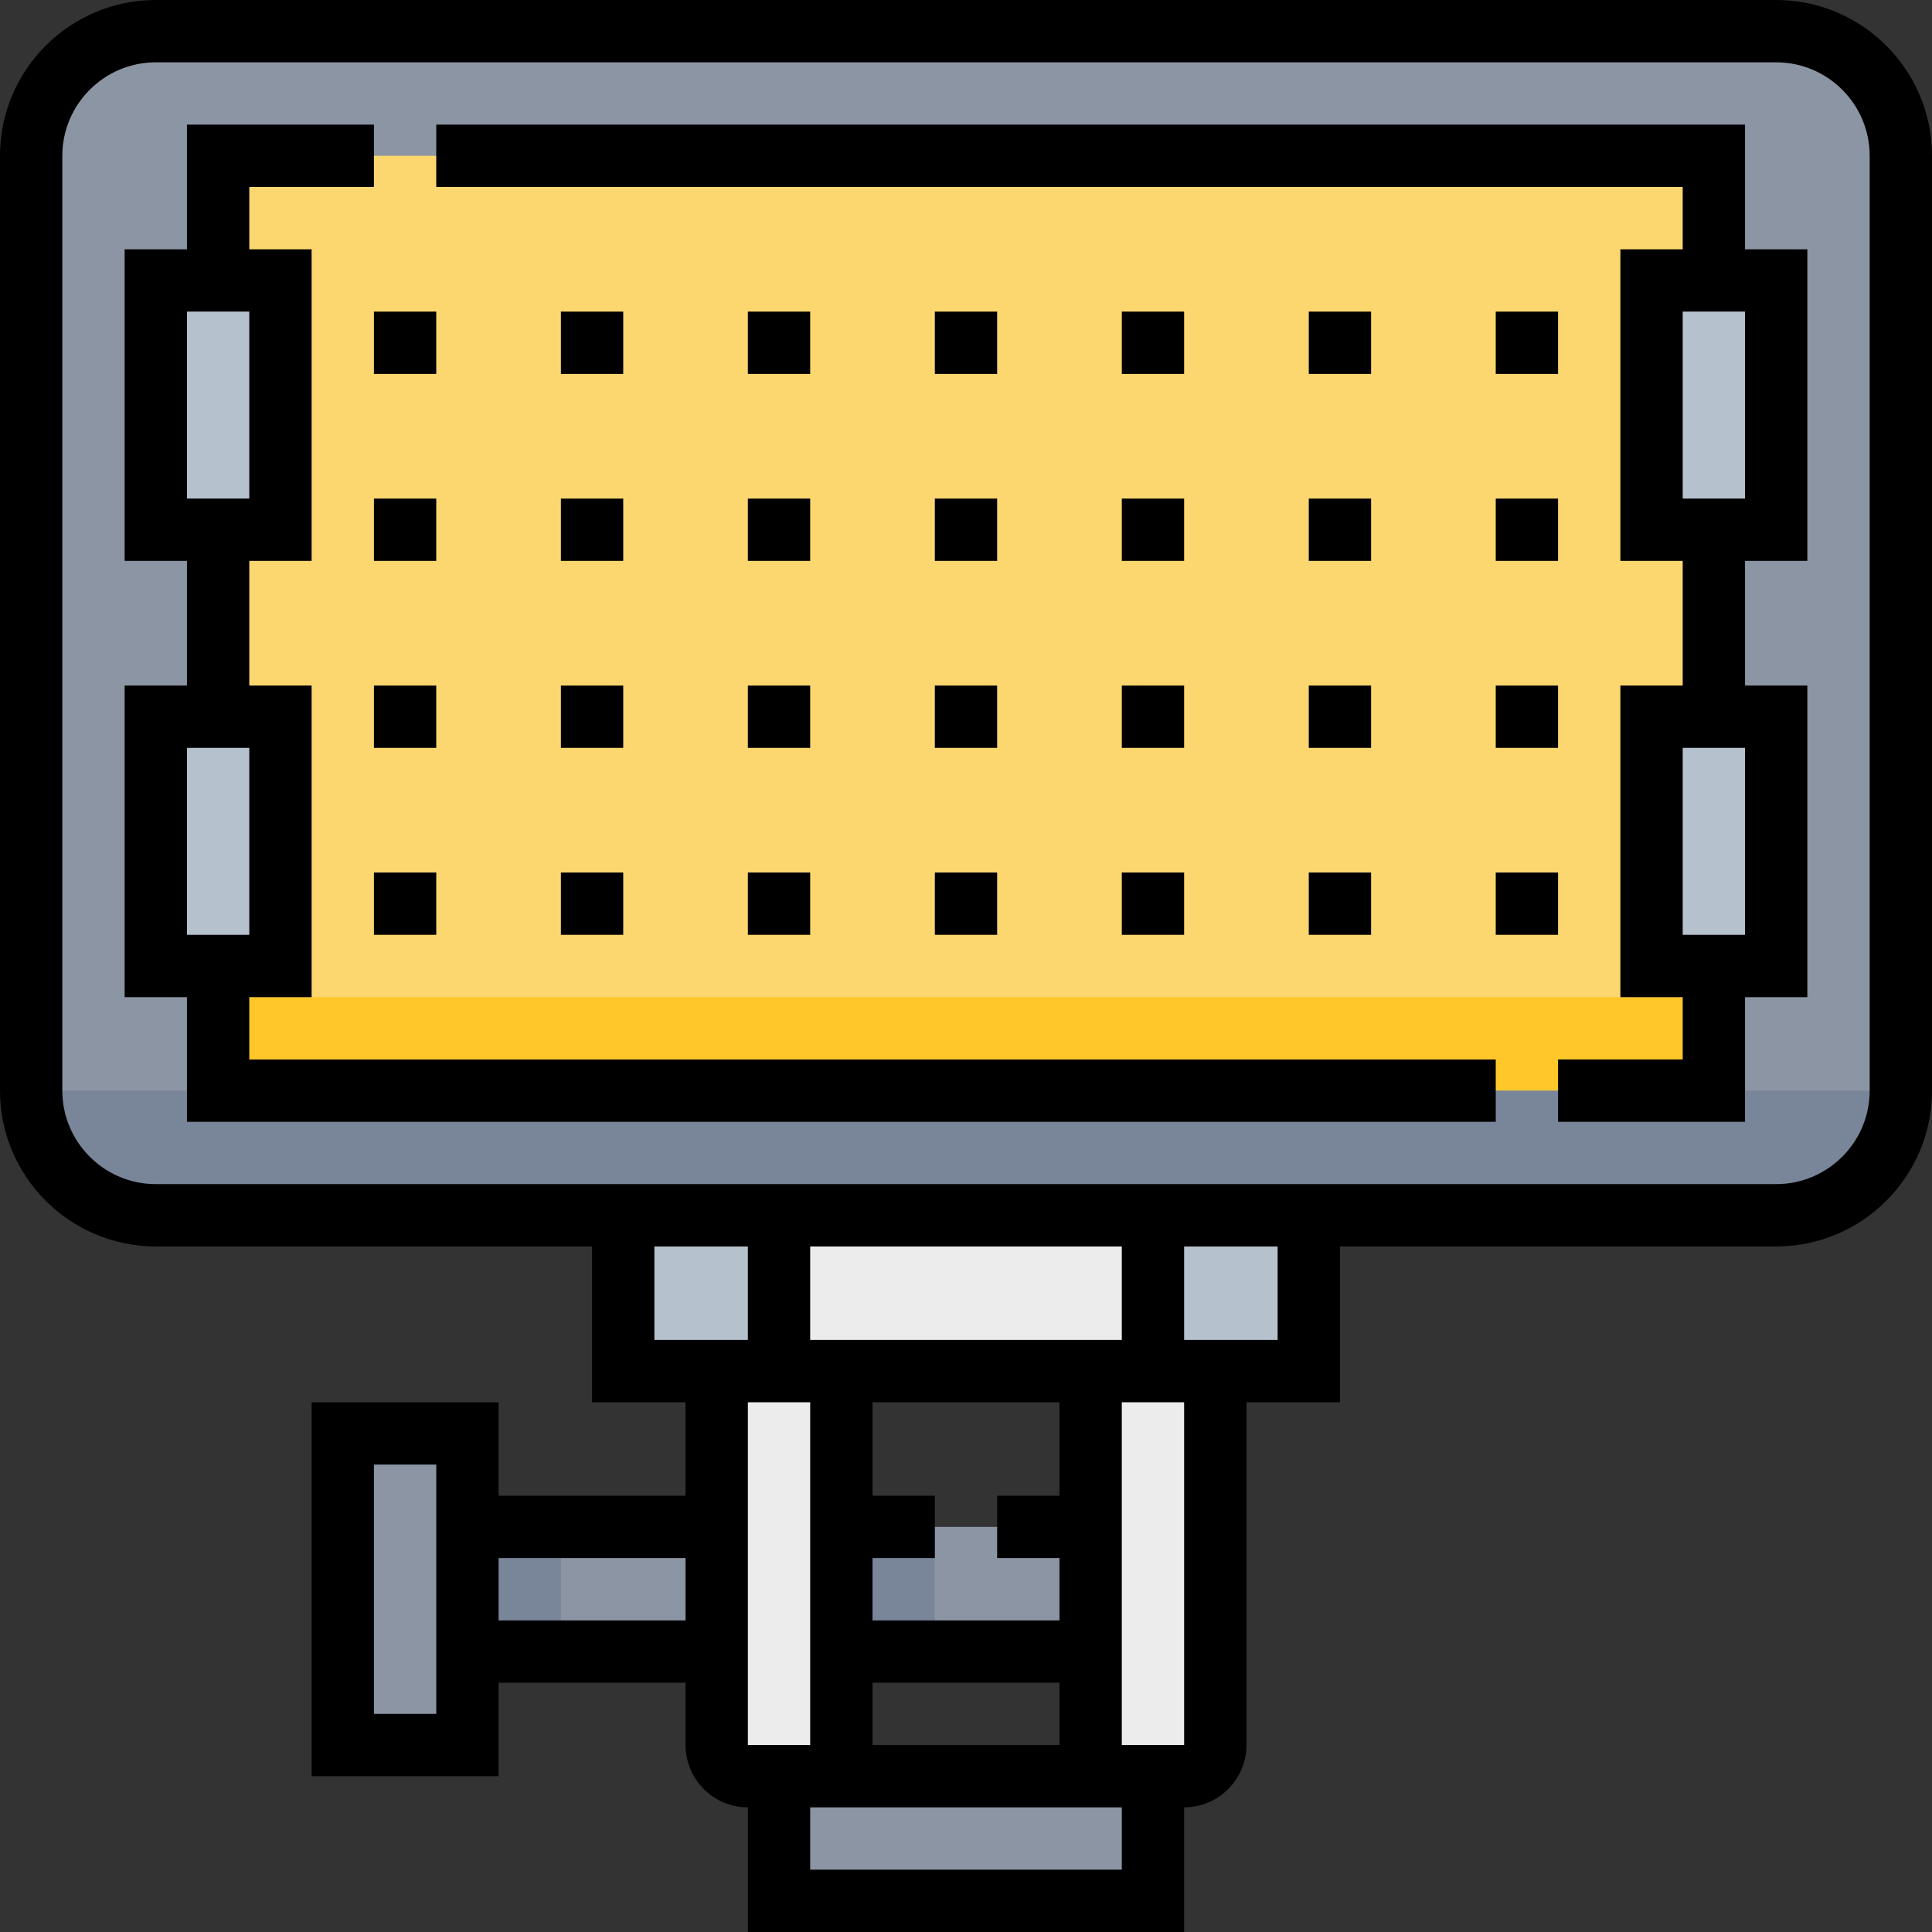 <?xml version="1.0" encoding="UTF-8"?> <!-- Generator: Adobe Illustrator 19.0.0, SVG Export Plug-In . SVG Version: 6.00 Build 0) --> <svg xmlns="http://www.w3.org/2000/svg" xmlns:xlink="http://www.w3.org/1999/xlink" id="Capa_1" x="0px" y="0px" viewBox="0 0 496 496" style="enable-background:new 0 0 496 496;" xml:space="preserve"><rect x="0" y="0" width="496" height="496" fill="#333333" stroke="none"/> <path style="fill:#8C95A4;" d="M456,312H40c-17.672,0-32-14.328-32-32V40C8,22.328,22.328,8,40,8h416c17.672,0,32,14.328,32,32v240 C488,297.672,473.672,312,456,312z"></path> <polygon style="fill:#FCD770;" points="56,184 56,136 56,72 56,40 104,40 136,40 440,40 440,72 440,136 440,184 440,248 440,280 392,280 360,280 56,280 56,248 "></polygon> <g> <rect x="40" y="72" style="fill:#B6C1CE;" width="32" height="64"></rect> <rect x="40" y="184" style="fill:#B6C1CE;" width="32" height="64"></rect> <rect x="424" y="72" style="fill:#B6C1CE;" width="32" height="64"></rect> <rect x="424" y="184" style="fill:#B6C1CE;" width="32" height="64"></rect> <rect x="160" y="312" style="fill:#B6C1CE;" width="176" height="40"></rect> </g> <rect x="200" y="312" style="fill:#ECECEC;" width="96" height="40"></rect> <g> <rect x="200" y="456" style="fill:#8C95A4;" width="96" height="32"></rect> <rect x="88" y="368" style="fill:#8C95A4;" width="32" height="80"></rect> <polygon style="fill:#8C95A4;" points="216,392 280,392 280,424 216,424 184,424 120,424 120,392 184,392 "></polygon> </g> <g> <polygon style="fill:#798699;" points="134.4,392 144,392 144,424 134.4,424 129.6,424 120,424 120,392 129.6,392 "></polygon> <polygon style="fill:#798699;" points="230.4,392 240,392 240,424 230.4,424 225.6,424 216,424 216,392 225.6,392 "></polygon> </g> <g> <path style="fill:#ECECEC;" d="M312,352v96c0,4.416-3.584,8-8,8h-24V352H312z"></path> <path style="fill:#ECECEC;" d="M184,352v96c0,4.416,3.584,8,8,8h24V352H184z"></path> </g> <rect x="56" y="256" style="fill:#FFC729;" width="384" height="24"></rect> <path style="fill:#798699;" d="M40,312h416c17.672,0,32-14.328,32-32H8C8,297.672,22.328,312,40,312z"></path> <path d="M456,0H40C17.944,0,0,17.944,0,40v240c0,22.056,17.944,40,40,40h112v40h24v24h-48v-24H80v96h48v-24h48v16 c0,8.824,7.176,16,16,16v32h112v-32c8.824,0,16-7.176,16-16v-88h24v-40h112c22.056,0,40-17.944,40-40V40C496,17.944,478.056,0,456,0 z M168,320h24v24h-24V320z M224,432h48v16h-48V432z M272,384h-16v16h16v16h-48v-16h16v-16h-16v-24h48V384z M208,344v-24h80v24H208z M112,440H96v-64h16V440z M128,416v-16h48v16H128z M192,360h16v88h-16V360z M288,480h-80v-16h16h48h16V480z M304,448h-16v-88h16V448 z M328,344h-24v-24h24V344z M480,280c0,13.232-10.768,24-24,24H40c-13.232,0-24-10.768-24-24V40c0-13.232,10.768-24,24-24h416 c13.232,0,24,10.768,24,24V280z"></path> <path d="M448,32H112v16h320v16h-16v80h16v32h-16v80h16v16h-32v16h48v-32h16v-80h-16v-32h16V64h-16V32z M448,240h-16v-48h16V240z M448,128h-16V80h16V128z"></path> <path d="M64,256h16v-80H64v-32h16V64H64V48h32V32H48v32H32v80h16v32H32v80h16v32h336v-16H64V256z M48,80h16v48H48V80z M48,192h16v48 H48V192z"></path> <rect x="96" y="80" width="16" height="16"></rect> <rect x="144" y="80" width="16" height="16"></rect> <rect x="192" y="80" width="16" height="16"></rect> <rect x="240" y="80" width="16" height="16"></rect> <rect x="288" y="80" width="16" height="16"></rect> <rect x="336" y="80" width="16" height="16"></rect> <rect x="384" y="80" width="16" height="16"></rect> <rect x="96" y="128" width="16" height="16"></rect> <rect x="144" y="128" width="16" height="16"></rect> <rect x="192" y="128" width="16" height="16"></rect> <rect x="240" y="128" width="16" height="16"></rect> <rect x="288" y="128" width="16" height="16"></rect> <rect x="336" y="128" width="16" height="16"></rect> <rect x="384" y="128" width="16" height="16"></rect> <rect x="96" y="176" width="16" height="16"></rect> <rect x="144" y="176" width="16" height="16"></rect> <rect x="192" y="176" width="16" height="16"></rect> <rect x="240" y="176" width="16" height="16"></rect> <rect x="288" y="176" width="16" height="16"></rect> <rect x="336" y="176" width="16" height="16"></rect> <rect x="384" y="176" width="16" height="16"></rect> <rect x="96" y="224" width="16" height="16"></rect> <rect x="144" y="224" width="16" height="16"></rect> <rect x="192" y="224" width="16" height="16"></rect> <rect x="240" y="224" width="16" height="16"></rect> <rect x="288" y="224" width="16" height="16"></rect> <rect x="336" y="224" width="16" height="16"></rect> <rect x="384" y="224" width="16" height="16"></rect> <g> </g> <g> </g> <g> </g> <g> </g> <g> </g> <g> </g> <g> </g> <g> </g> <g> </g> <g> </g> <g> </g> <g> </g> <g> </g> <g> </g> <g> </g> </svg> 